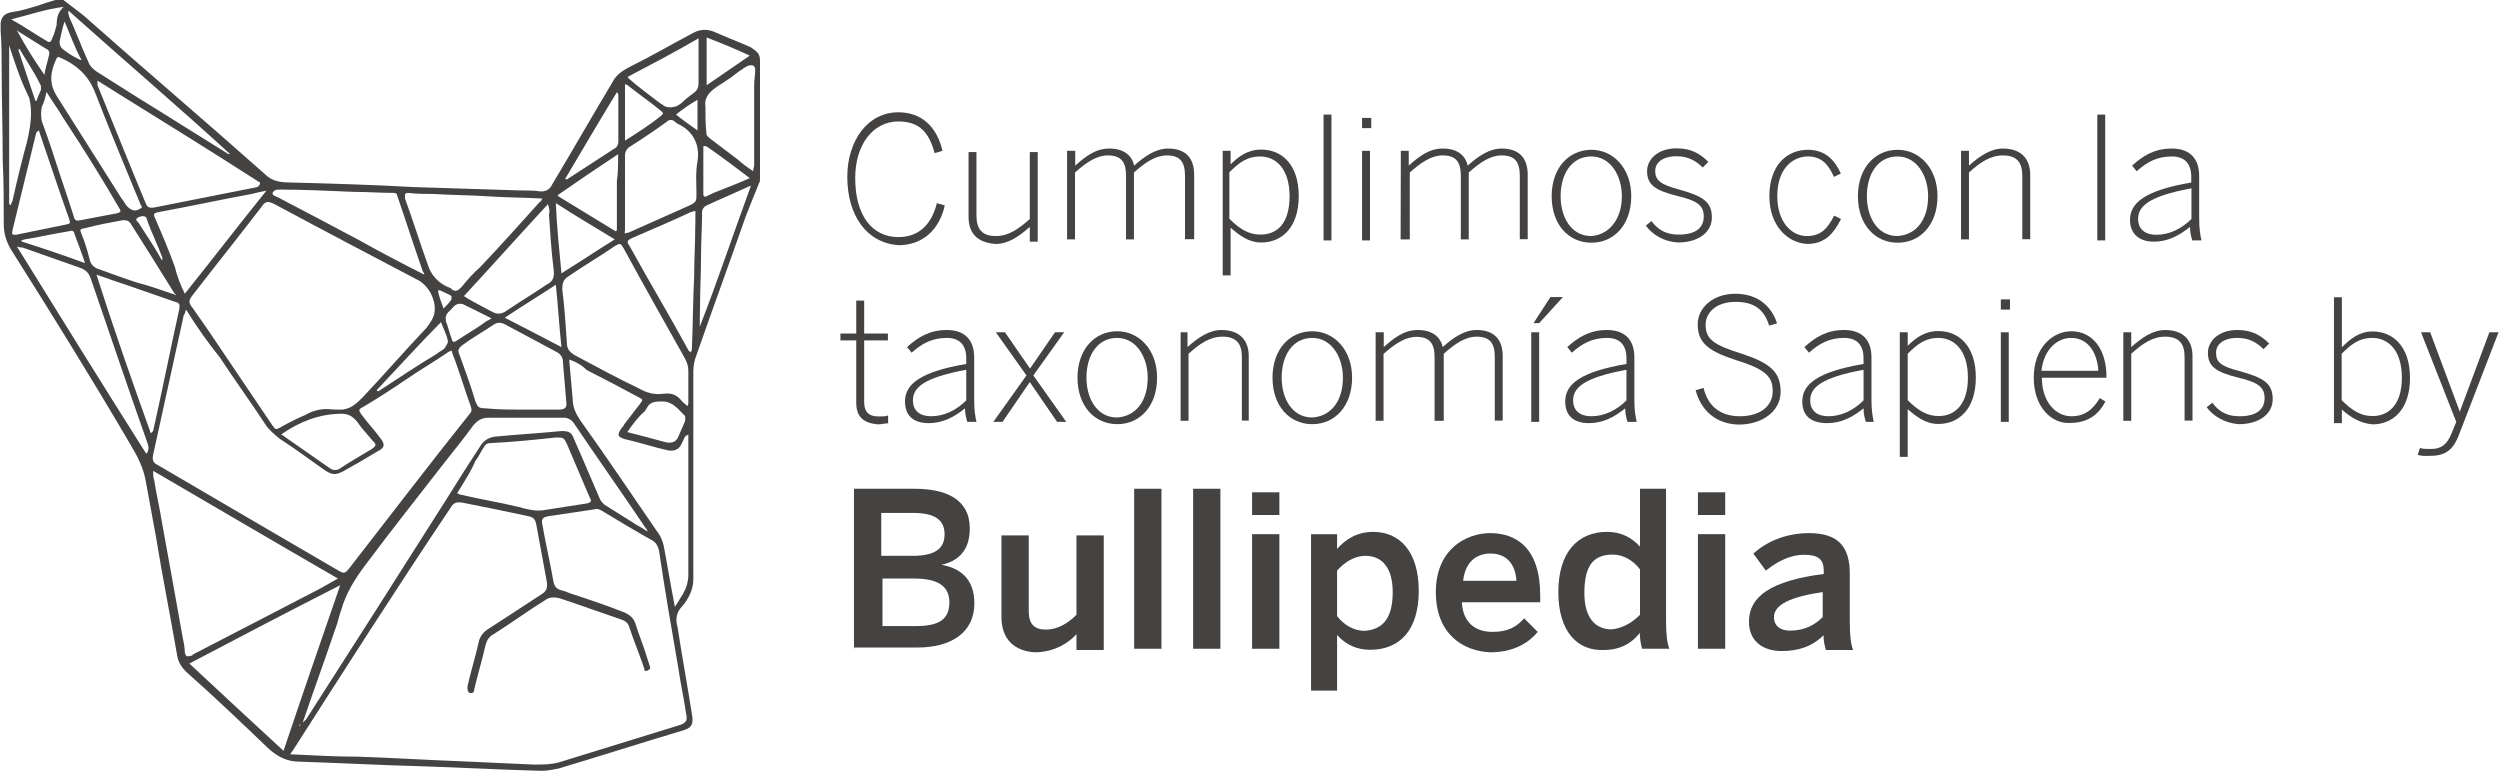 <?xml version="1.0" encoding="utf-8"?>
<!-- Generator: Adobe Illustrator 24.0.2, SVG Export Plug-In . SVG Version: 6.00 Build 0)  -->
<svg version="1.1" id="Capa_1" xmlns="http://www.w3.org/2000/svg" xmlns:xlink="http://www.w3.org/1999/xlink" x="0px" y="0px"
	 viewBox="0 0 1200 370.2" style="enable-background:new 0 0 1200 370.2;" xml:space="preserve">
<style type="text/css">
	.st0{fill:#454242;}
	.st1{enable-background:new    ;}
</style>
<title>Group 3</title>
<desc>Created with Sketch.</desc>
<g>
	<g id="Group-3" transform="translate(75, 676)">
		<g id="Clip-2">
		</g>
		<path id="Fill-1" class="st0" d="M137.9-527.9c1.6-1.6,2.7-2.7,3.8-4.4c0,0,0-1.1,0-1.6c-1.6-1.1-3.3-1.6-5.4-2.7c0,0-0.5,0-1.1,0
			C135.7-533.4,136.8-531.2,137.9-527.9L137.9-527.9z M2.9-550.8C2.9-550.8,3.4-550.8,2.9-550.8c0-0.5,0-1.1,0-1.6
			c-2.2-6-4.9-11.4-7.1-17.4c0-0.5-0.5-1.1-0.5-1.6c-0.5-1.1-2.7-1.1-4.4,0c-1.1,1.1,0,1.6,0.5,2.2c3.8,6,7.6,11.4,10.9,17.4
			C2.3-551.3,2.9-551.3,2.9-550.8L2.9-550.8z M249.5-621c3.3,2.7,6.5,4.9,10.3,7.6v-14.7C256-625.9,252.8-623.7,249.5-621L249.5-621
			z M-65.7-652.6l-0.5,0.5c2.7,8.2,5.4,16.3,8.2,24.5h0.5c0.5-1.6,1.6-3.8,2.2-5.4c0-1.1,0-2.2-0.5-2.7
			C-58.7-641.7-62.5-647.1-65.7-652.6L-65.7-652.6z M-44-665.7C-44-665.7-44.5-665.7-44-665.7c-1.1,3.3-1.6,6-2.2,8.7
			c-0.5,1.6,0,3.3,1.1,4.4c2.7,2.2,5.4,3.8,8.7,5.4c0,0,0,0,0.5,0C-39.1-653.1-41.2-659.1-44-665.7L-44-665.7z M-66.8-661.3
			C-66.8-661.3-67.4-661.3-66.8-661.3c3.8,7.1,8.2,14.2,13.1,21.2c0.5-3.3,1.6-6.5,2.2-9.3c0.5-1.6,0-2.7-1.6-3.3
			c-4.4-2.7-8.7-5.4-13.1-8.2C-66.3-661.3-66.3-661.3-66.8-661.3L-66.8-661.3z M-69.6-666.7c6,3.3,11.4,7.1,16.9,10.3
			c1.6,1.1,2.2,0.5,2.7-1.1c1.1-2.2,1.6-4.4,2.2-6.5c0-3.3,0.5-6,3.3-8.7C-53.2-671.6-60.8-668.9-69.6-666.7L-69.6-666.7z
			 M-34.2-549.7c-1.6-4.9-3.3-9.3-4.9-13.6c-0.5-2.2-1.1-2.2-3.3-1.6c-7.1,1.1-13.6,2.7-20.7,3.8c-0.5,0-1.1,0.5-1.6,0.5v0.5
			C-54.3-556.8-44.5-553.5-34.2-549.7L-34.2-549.7z M160.8-523c0,0,0-0.5-0.5-0.5c-4.4-2.2-8.7-4.4-13.1-6.5c-1.6-0.5-3.3,0-4.4,1.1
			c-1.6,2.2-4.4,3.3-3.8,6.5v0.5c1.1,2.7,1.6,5.4,2.7,8.2c0.5,2.2,1.1,2.2,2.7,1.1c4.9-3.3,9.8-6,14.2-9.3
			C160.2-522.5,160.2-523,160.8-523L160.8-523z M264.2-658v22.9c7.1-4.9,13.6-9.3,20.7-14.2C277.8-652.6,271.3-655.3,264.2-658
			L264.2-658z M225-608.5C225-608.5,225.5-608.5,225-608.5c6-3.8,12-7.6,17.4-12c1.1-1.1,1.1-1.1,0-2.2c-5.4-4.4-10.9-8.2-16.3-12.5
			c0,0-0.5,0-1.1-0.5V-608.5z M105.8-488.7l0.5,0.5c0.5,0,1.1-0.5,1.1-0.5c9.3-6,18-12,27.2-17.4c1.1-1.1,2.7-1.6,3.8-2.7
			c0.5-1.1,1.6-2.2,1.6-3.3c-0.5-3.3-2.2-6-3.3-9.3C125.9-510.5,116.1-499.6,105.8-488.7L105.8-488.7z M284.9-590.5
			C284.9-591.1,284.9-591.1,284.9-590.5c-7.1-5.4-13.6-10.3-20.7-15.2c-0.5,0-1.1-0.5-1.6,0c0-0.5,0,0,0,0.5c0,5.4,0,11.4,0,16.9
			c0,1.6,0,3.8,0,5.4c0,1.1,0.5,1.6,1.6,1.1c1.1-0.5,2.2-1.1,3.3-1.6C272.9-585.6,278.9-587.8,284.9-590.5L284.9-590.5z
			 M221.2-631.9C221.2-631.9,220.6-631.9,221.2-631.9c-8.7,14.2-16.9,28.3-25,41.9c0.5,0,0.5,0,1.1,0c7.6-4.9,15.8-10.3,23.4-15.2
			c0.5-0.5,1.1-1.6,1.1-2.7c0-7.6,0-15.2,0-22.9C221.7-630.8,221.2-631.4,221.2-631.9L221.2-631.9z M226.1-468.6
			c6.5,1.6,12.5,3.3,18.5,4.9c2.7,0.5,4.9,0,6-2.7c1.1-2.7,2.2-4.9,3.3-7.6c0-0.5,0-1.6,0-2.2c-3.3-3.3-6-7.1-10.9-7.1
			c-3.3,0-6,0-7.6,3.3c-0.5,0.5-0.5,1.1-1.1,1.6C231-475.6,228.8-472.4,226.1-468.6L226.1-468.6z M194.5-509.4
			c-1.1-9.8-1.6-19.6-2.7-29.9c-8.2,5.4-16.3,10.3-24.5,15.8C176.5-518.7,185.3-514.3,194.5-509.4L194.5-509.4z M194.5-544.8
			c8.7-5.4,16.9-10.9,25.6-16.3c-9.8-6-19.1-11.4-28.3-17.4C192.3-567.1,193.4-556.2,194.5-544.8L194.5-544.8z M-70.6-654.2
			L-70.6-654.2v0.5c0,25,0,50.1,0,75.1v0.5l0.5,0.5c0.5,0,0.5-0.5,0.5-0.5c0-0.5,0-0.5,0.5-1.1c2.2-9.8,4.4-19.1,7.1-28.9
			c1.6-7.1,2.7-13.6,1.1-20.7c-1.6-3.3-3.3-7.1-4.9-11.4C-67.4-644.4-69-649.3-70.6-654.2L-70.6-654.2z M221.7-602
			c-9.8,6.5-19.6,13.1-28.9,19.6v0.5c8.7,5.4,18,10.9,26.7,16.3c1.6,1.1,1.6,0.5,1.6-1.1c0-7.6,0-14.7,0-22.3
			C221.7-593.2,221.7-597.1,221.7-602L221.7-602z M226.1-639c0.5,0,0.5,0.5,0.5,0.5c4.9,4.4,10.3,8.2,15.2,12
			c0.5,0.5,1.1,0.5,1.6,1.1c1.6,1.1,3.8,1.1,6,0.5c1.1-0.5,2.2-1.1,3.3-2.2c1.6-1.6,3.3-2.7,5.4-4.4c1.6-1.1,2.2-2.7,2.2-4.4
			c0-6.5,0-13.6,0-20.1v-1.6C249-651,237.5-645,226.1-639L226.1-639z M260.9-519.2L260.9-519.2c8.7-22.3,16.3-45.2,24.5-67.5
			c-0.5,0-0.5,0-0.5,0c-7.1,3.3-13.6,6-20.7,9.3c-1.1,0.5-2.2,1.6-2.2,3.3c0,7.1-0.5,13.6-0.5,20.7c0,8.7-0.5,16.9-0.5,25.6
			C260.9-525.7,260.9-522.5,260.9-519.2L260.9-519.2z M-56.5-613.4C-56.5-613.4-57-613.4-56.5-613.4c-0.5,0.5-1.1,1.1-1.1,1.1
			c-3.8,15.8-7.6,31-11.4,46.8c-0.5,2.2,0,2.2,1.6,2.2c8.2-1.6,15.8-3.3,24-4.9c2.2-0.5,2.2-0.5,1.6-2.7
			c-4.9-13.6-9.3-27.2-14.2-41.4C-55.9-612.8-56.5-613.4-56.5-613.4L-56.5-613.4z M60-467.5c0.5,0.5,1.1,0.5,1.6,1.1
			c7.1,4.9,14.7,10.3,21.8,15.2c1.6,1.1,3.3,1.1,4.9,0c4.9-3.3,9.8-6,15.2-9.3c2.2-1.6,2.2-2.2,0.5-3.8c-2.7-3.3-5.4-6-7.6-9.3
			c-2.2-2.7-4.4-3.8-7.6-3.8C78-477.3,68.7-473.5,60-467.5L60-467.5z M35.5-602C35.5-602,36.1-602,35.5-602
			c-25.6-23.4-51.7-45.7-77.3-68.6c-0.5,0-0.5,0-0.5,0c0,1.1,0.5,2.2,0.5,2.7c3.3,7.1,6,14.7,9.3,21.8c0.5,1.6,2.2,3.3,3.8,4.4
			c7.1,4.4,13.6,8.7,20.7,13.1c14.2,8.7,27.8,17.4,41.9,26.1C34.4-602,35-602,35.5-602L35.5-602z M9.4-534.4c0-0.5,0-0.5-0.5-0.5
			c-7.1-11.4-14.2-22.9-21.2-33.8c-1.1-1.6-2.2-1.6-3.8-1.6c-6,1.1-12,2.2-18,3.8c-2.7,0.5-2.7,0.5-1.6,3.3c1.6,3.8,2.7,7.6,3.8,12
			c0.5,2.2,2.2,3.8,4.4,4.4c6,2.2,12,4.4,18.5,6.5C-3.1-538.8,2.9-536.6,9.4-534.4L9.4-534.4z M286.5-593.8c0-1.1,0.5-2.2,0.5-2.7
			c0-13.1,0-26.1,0-38.7c0-2.2,0.5-4.9,0.5-7.1c0-2.2-1.1-2.7-3.3-2.2c-1.1,0.5-2.2,1.1-2.7,1.6c-2.7,1.6-4.9,3.8-7.6,5.4
			c-2.2,1.6-4.4,2.7-6.5,4.4c-2.7,2.2-4.4,4.9-3.8,8.2c0,4.4,0,8.7,0.5,13.1c0,1.1,1.1,1.6,1.6,2.2c4.4,3.3,9.3,7.1,13.6,10.3
			C281.1-597.6,283.3-596,286.5-593.8L286.5-593.8z M-52.7-631.9c-0.5,2.7-1.1,4.9-2.2,7.1c-0.5,2.2-0.5,4.9,0,7.1
			c3.3,8.7,6,17.4,8.7,25.6c2.2,6.5,4.4,13.1,6.5,19.6c0.5,2.2,1.1,2.7,3.3,2.2c6-1.1,11.4-2.2,17.4-3.3c2.2-0.5,2.2-1.1,1.1-2.7
			c-8.2-14.2-17.4-28.9-26.7-43C-47.2-623.7-50-627.5-52.7-631.9L-52.7-631.9z M-6.9-576.4c0-0.5,0-0.5-0.5-1.1
			c-7.6-18.5-15.2-36.5-22.3-55c-3.3-7.6-8.7-12.5-16.3-15.8c-1.1-0.5-1.6-0.5-2.2,1.1c-2.7,6-3.3,11.4,0.5,17.4
			c10.3,16.3,20.7,32.7,31,49c1.1,1.1,1.6,2.7,2.7,3.8C-11.8-574.7-9.7-574.2-6.9-576.4L-6.9-576.4z M188-578
			c-13.6,14.7-26.7,29.4-40.3,44.1c0.5,0.5,1.1,0.5,1.6,1.1c3.8,2.2,8.2,4.4,12,6.5c2.2,1.1,3.8,1.1,6,0c6.5-4.4,13.6-8.7,20.1-13.1
			c3.3-1.6,3.8-3.8,3.3-7.6c-1.1-8.7-1.6-17.4-2.2-26.1C189.1-574.7,188.5-576.4,188-578L188-578z M13.7-535
			c13.1-16.3,25.6-32.7,39.2-49.5c-2.7,0.5-4.9,1.1-7.1,1.6c-14.7,2.7-29.9,6-44.6,8.7c-2.7,0.5-2.7,1.1-1.6,3.3
			c3.3,7.6,6.5,15.2,9.3,22.9C9.9-543.7,11.6-539.3,13.7-535L13.7-535z M258.8-574.7c-1.1,0-1.6,0.5-2.2,0.5
			c-9.3,4.4-18.5,8.2-28.3,12.5c-2.2,1.1-2.7,1.6-1.1,3.8c9.3,16.9,19.1,33.2,28.3,50.1c0,0.5,1.1,0.5,1.1,1.1
			c0-0.5,0.5-1.1,0.5-1.6c0.5-12,0.5-23.4,1.1-35.4c0-7.6,0.5-15.2,0.5-22.3C258.8-568.7,258.8-571.5,258.8-574.7L258.8-574.7z
			 M128.6-544.2c0-0.5,0-1.1-0.5-1.1c-4.4-12.5-8.2-24.5-12.5-37c0-0.5-0.5-1.1-1.6-1.1c-6.5,0-12.5-0.5-19.1-0.5
			c-12-0.5-24-1.1-35.9-1.1c-0.5,0-1.6,0-2.2,0.5c-1.6,1.1-1.1,2.2,0.5,2.7c0.5,0.5,1.6,0.5,2.2,1.1c12.5,6.5,25,13.1,38.1,20.1
			C107.4-555.1,117.7-549.7,128.6-544.2L128.6-544.2z M-2.6-468L-2.6-468c0.5-0.5,1.1-1.1,1.1-1.1c4.4-19.6,8.2-38.7,12.5-58.3
			c0.5-2.7,0-3.3-2.2-3.8c-9.8-3.3-20.1-7.1-29.9-10.3c-2.7-1.1-4.9-1.6-7.6-2.7C-20.6-518.7-11.8-493.6-2.6-468L-2.6-468z
			 M225-563.8c0.5-0.5,1.1-0.5,1.6-0.5c9.8-4.4,19.6-8.7,29.4-13.1c3.3-1.6,3.3-2.2,3.3-5.4c0-5.4-0.5-10.3,0.5-15.8
			c1.1-6.5-1.1-12.5-6.5-16.3c-1.6-1.1-3.3-1.6-4.4-2.7s-2.7-1.1-3.8,0c-6,4.4-12.5,8.7-18.5,12.5c-1.1,1.1-1.6,2.2-1.6,3.8
			c0,12,0,24,0,36.5C224.5-564.9,225-564.4,225-563.8L225-563.8z M-4.8-458.2c1.6-1.6,1.1-3.8,0.5-5.4c-9.3-26.1-18-52.3-27.2-78.9
			c-1.1-2.7-2.2-3.8-4.9-4.9c-9.3-3.3-18.5-6.5-27.8-9.8c-0.5,0-1.6,0-2.7-0.5C-46.1-524.1-25.5-490.9-4.8-458.2L-4.8-458.2z
			 M144.4-439.2c0.5,0,1.1,0.5,1.1,0.5c9.3,2.2,19.1,3.8,28.3,6c3.8,1.1,8.2,2.2,12,1.6c7.1-1.1,14.2-2.2,21.2-3.3
			c1.6-0.5,2.2-1.1,1.1-2.7c-3.8-8.7-7.1-16.9-10.9-25.6c-1.6-3.3-1.6-3.3-5.4-3.3c-10.3,1.1-20.7,2.2-31.6,2.7
			c-1.1,0-2.2,0.5-2.7,1.6c-1.6,2.2-2.7,4.9-4.4,7.1C151-449.5,147.7-444.6,144.4-439.2L144.4-439.2z M175.5-479.4c6,0,12,0,18,0
			c2.7,0,3.8-1.1,3.3-3.8c-0.5-6.5-1.1-12.5-1.6-19.1c0-2.2-1.1-3.8-3.3-4.9c-8.2-4.4-16.3-8.7-24.5-13.1c-2.2-1.1-3.8-1.1-6,0.5
			c-4.9,3.3-9.8,6-14.2,9.3c-2.2,1.6-2.7,2.7-1.6,4.9c2.7,7.6,5.4,14.7,7.6,22.3c1.1,2.7,1.6,3.3,4.9,3.3
			C164-479.4,170-479.4,175.5-479.4L175.5-479.4z M185.3-580.7c-9.3-0.5-18-0.5-26.7-1.1s-16.9-0.5-25.6-1.1c-3.8,0-8.2,0-12-0.5
			c-1.6,0-1.6,0.5-1.6,1.6c0,0.5,0,0.5,0,1.1c3.8,10.3,7.1,21.2,10.9,31.6c1.6,5.4,5.4,9.3,10.9,11.4c0,0,0.5,0,0.5,0.5
			c2.2,1.6,3.3,0.5,4.9-1.1c2.7-3.3,5.4-6.5,8.7-9.3c9.8-10.3,19.1-20.7,28.9-31.6C184.7-579.1,184.7-579.6,185.3-580.7L185.3-580.7
			z M-28.2-637.3C-28.2-637.3-28.7-637.3-28.2-637.3c0,1.1,0,1.6,0,2.2c7.6,18.5,15.2,37.6,22.9,56.1c1.1,2.7,1.6,2.7,3.8,2.7
			c16.3-3.3,33.2-6.5,49.5-9.8c0.5,0,1.1-0.5,1.6-1.1c0.5-1.1,0-1.6-0.5-1.6c-21.2-13.6-43-27.2-64.2-40.3
			C-19.5-631.9-23.8-634.6-28.2-637.3L-28.2-637.3z M88.3-395.1c-24.5,12.5-48.5,25-72.4,37.6c15.2,14.2,29.9,27.8,45.2,41.9
			C69.8-341.7,79.1-368.4,88.3-395.1L88.3-395.1z M198.3-503.4c0,0.5,0,1.1,0,1.1c0.5,6,1.1,12,1.6,18c0,3.8,1.6,7.1,3.8,10.3
			c12.5,17.4,24.5,35.4,36.5,52.8c2.2,2.7,3.3,6,3.8,9.3c1.1,6,2.2,12.5,3.3,18.5c0.5,2.7,1.1,5.4,1.6,8.7c1.6-2.2,2.7-4.4,3.8-6
			c1.6-2.7,2.7-6,2.7-9.3c0-6.5,0-13.1,0-19.6c0-15.2,0-30.5,0-46.3c0-0.5,0-1.1,0-1.6c-0.5,0.5-1.1,0.5-1.6,1.1
			c-0.5,1.1-1.1,2.2-1.6,3.3c-1.1,2.7-3.3,3.8-6.5,3.3c-7.1-1.6-13.6-3.8-20.7-5.4c-3.8-1.1-3.8-2.2-1.6-5.4
			c0.5-0.5,1.1-1.1,1.1-1.6c2.7-3.3,4.9-6.5,7.6-9.8c1.6-2.2,1.6-2.2-0.5-3.3c-8.2-4.4-16.3-8.7-25-13.1
			C204.3-500.7,201.6-502.3,198.3-503.4L198.3-503.4z M254.9-481.1C254.9-481.1,254.9-481.6,254.9-481.1c0.5-0.5,0.5-1.1,0.5-1.6
			c0-4.9,0-9.8,0-15.2c0-2.2-0.5-3.8-1.6-6c-9.8-17.4-19.6-34.8-29.4-52.8c-1.6-2.7-1.6-2.7-4.4-1.1c-7.1,4.9-14.7,9.3-21.8,14.2
			c-2.7,1.6-3.3,3.3-3.3,6.5c1.1,8.7,1.6,16.9,2.2,25.6c0,2.7,1.1,4.4,3.8,6c10.3,5.4,20.1,10.9,30.5,15.8c3.8,2.2,7.6,3.3,12,2.7
			c3.8-0.5,6.5,0.5,8.7,3.3C252.8-482.7,253.9-482.2,254.9-481.1L254.9-481.1z M68.7-327.5L68.7-327.5c1.1-1.1,2.2-2.2,3.3-3.3
			c22.3-34.8,44.6-69.7,67-105.1c5.4-8.7,10.9-17.4,16.3-25.6c1.6-2.7,3.8-4.4,7.1-4.9c10.9-1.1,21.2-1.6,32.1-2.7
			c3.3,0,4.9,0.5,6,3.8c4.4,9.8,8.2,19.1,12.5,28.9c0.5,1.1,1.6,2.2,2.2,2.7c4.4,2.7,8.7,5.4,13.1,8.2c2.2,1.6,4.9,2.7,7.1,4.4
			c0,0,0,0,0.5,0c-0.5-0.5-0.5-1.1-1.1-1.6c-11.4-16.9-22.9-33.2-34.3-50.1c-1.1-1.6-2.7-2.7-4.9-2.7c-12,0-24,0-35.9,0
			c-3.3,0-5.4,1.1-7.6,3.8c-4.4,6-8.7,11.4-13.1,16.9c-13.1,16.9-26.1,33.2-38.7,50.1c-4.9,6.5-9.3,13.6-11.4,21.2
			c-1.1,2.7-1.6,6-2.7,8.7c-5.4,15.8-10.9,31-16.3,46.8C68.7-328.6,68.7-328.1,68.7-327.5L68.7-327.5z M-1.5-450
			c0,1.6,0,3.3,0.5,4.4c1.1,7.1,2.7,13.6,3.8,20.7c3.3,18,6.5,35.9,9.8,54.4c0.5,2.7,1.1,4.9,1.1,7.6c0.5,2.2,1.1,2.2,3.3,1.6
			c0,0,0.5,0,0.5-0.5c20.1-10.3,40.8-21.2,61-31.6c2.7-1.6,6-3.3,8.7-4.9C57.9-415.2,28.4-432.6-1.5-450L-1.5-450z M87.8-479.4
			c0.5,0,1.1,0,1.6,0c4.4-0.5,7.1-3.3,9.8-6c10.3-10.9,20.1-22.3,30.5-33.2c1.6-2.2,3.3-4.4,3.8-7.1c1.1-6-2.7-13.6-8.7-16.3
			C102-554,79.1-566,56.8-578c-3.3-1.6-4.4-1.6-6.5,1.6c-10.9,14.2-21.8,27.8-32.7,41.9c-2.2,2.7-2.2,3.8,0,6.5
			c2.7,3.8,4.9,7.1,7.6,10.9c10.3,15.2,20.1,29.9,30.5,45.2c1.6,2.2,1.6,2.2,3.8,1.1c3.8-2.2,8.2-4.4,12-6c3.8-2.2,8.2-3.3,12.5-2.7
			C85.6-479.4,86.7-479.4,87.8-479.4L87.8-479.4z M14.3-527.4c-0.5,1.1-0.5,2.2-1.1,2.7c-4.9,22.3-9.8,44.6-14.7,67
			c-0.5,2.7,0,3.8,2.2,4.9c28.9,16.9,57.7,33.8,86.6,50.6c2.7,1.6,3.3,1.6,5.4-1.1c19.1-24.5,38.1-49.5,57.7-74
			c1.1-1.1,1.1-2.2,0.5-3.8c-2.7-7.6-4.9-14.7-7.6-22.3c-0.5-1.1-1.1-2.7-1.6-4.4c-0.5,0.5-1.1,0.5-1.1,0.5
			c-7.1,4.9-14.7,9.3-21.8,14.2c-6.5,4.4-13.1,8.7-19.6,12.5c-2.2,1.1-2.2,1.6-0.5,3.8c2.7,3.8,6,7.1,8.7,10.9
			c2.7,3.3,2.2,4.9-1.1,6.5c-5.4,3.3-10.9,6.5-16.9,9.8c-3.3,1.6-4.9,1.6-8.2-0.5c-7.1-4.9-14.2-10.3-21.8-15.2
			c-2.7-2.2-5.4-4.4-7.1-7.1c-7.1-10.9-14.7-21.2-21.8-32.1C25.2-511,19.7-518.7,14.3-527.4L14.3-527.4z M64.4-313.9
			c0.5,0,0.5,0,1.1,0c10.3,0.5,20.7,1.1,31,1.1c16.3,0.5,33.2,1.6,49.5,2.2c12,0.5,23.4,1.1,35.4,1.6c3.8,0,8.2,0,12-1.1
			c19.6-6,38.7-12,58.3-18c2.7-1.1,3.3-2.2,2.7-4.9c-1.1-7.6-2.7-14.7-3.8-22.3c-3.3-19.1-6.5-37.6-9.3-56.6
			c-0.5-1.6-1.1-3.3-2.7-4.4c-8.7-4.9-16.9-9.8-25-14.7c-1.1-0.5-2.2-1.1-3.3-0.5c-7.6,1.1-14.7,2.2-22.3,3.3
			c-2.2,0.5-3.3,1.1-2.7,3.8c1.6,9.3,3.8,18.5,5.4,27.8c0.5,2.2,1.6,3.3,3.3,3.8c2.2,0.5,4.4,1.6,6.5,2.2c8.2,2.7,16.3,5.4,24.5,8.7
			c2.2,1.1,3.8,2.2,4.9,4.9c1.6,5.4,3.8,10.3,5.4,15.8c0.5,1.6,1.1,3.3,1.6,4.9c0.5,1.1,0,1.6-1.1,2.2c-1.1,0.5-1.6,0-1.6-1.1
			c-2.2-6.5-4.9-13.1-7.1-19.6c-0.5-2.2-2.2-3.3-3.8-3.8c-9.8-3.3-20.1-7.1-29.9-10.3c-2.2-0.5-4.4-0.5-6,0.5
			c-8.7,5.4-16.9,11.4-25.6,16.9c-2.2,1.1-3.3,3.3-3.8,5.4c-1.6,7.1-3.8,14.2-5.4,21.2c0,1.1-0.5,1.6-1.6,1.6
			c-1.1,0-1.6-1.1-1.6-2.2c0-0.5,0-0.5,0-1.1c1.6-7.1,3.8-14.2,5.4-21.2c0.5-2.7,2.2-4.9,4.9-6.5c8.2-5.4,16.9-10.9,25-16.3
			c2.7-1.6,3.3-3.3,2.7-6.5c-1.6-8.7-3.3-18-4.9-26.7c-0.5-2.7-1.1-3.8-3.8-4.4c-10.3-2.2-20.7-4.4-31.6-6.5c-3.3-0.5-4.4,0-6,2.7
			c-25.6,38.1-50.6,77.3-75.7,116.5C64.9-315,64.9-315,64.4-313.9L64.4-313.9z M-44.5-676c3.3,2.7,6.5,4.9,9.8,7.6
			c28.9,25.6,58.3,50.6,87.1,76.2c3.3,3.3,7.6,3.8,12,3.8c19.6,0.5,39.7,1.1,59.3,2.2c16.9,0.5,33.8,1.1,50.6,1.6
			c3.3,0,7.1,0,10.3,0.5c2.7,0,4.4-1.1,5.4-3.3c9.8-16.3,19.1-32.7,28.9-49c1.6-3.3,4.4-5.4,7.6-7.1c10.9-5.4,21.2-11.4,31.6-16.9
			c3.3-1.6,6-1.6,9.3-0.5c6,2.7,12,4.9,18,7.6c3.3,2.2,4.4,3.3,4.4,6.5c0,18.5,0,37.6,0,56.1c0,1.1,0,2.2-0.5,2.7
			c-2.2,5.4-4.4,10.9-6.5,16.3c-7.6,21.8-15.8,44.1-23.4,65.9c-1.1,2.7-1.6,5.4-1.6,8.2c0,26.1,0,52.3,0,78.4c0,7.1,0,14.2,0,21.2
			c0,4.9-2.2,9.3-5.4,13.1c-2.7,2.7-3.3,6-2.2,9.8c2.2,14.2,4.9,28.9,7.1,43c0.5,3.8-0.5,5.4-3.8,6.5c-20.1,6-40.3,12.5-60.4,18.5
			c-2.7,0.5-5.4,1.1-8.2,1.1c-19.1-0.5-38.7-1.6-57.7-2.2c-19.6-0.5-39.2-1.6-58.3-2.2c-6,0-10.3-2.2-14.7-6
			c-13.1-12.5-26.1-25-39.7-37c-2.2-2.2-3.8-4.4-4.4-7.6c-3.3-19.1-7.1-38.1-10.3-57.7c-1.6-8.7-3.3-18-4.9-26.7
			c-1.1-6-3.8-11.4-7.1-16.9c-18.5-31.6-38.1-63.2-57.7-94.2c-2.2-3.8-3.3-7.6-3.3-12c0-10.3,0-20.1-0.5-30.5
			c0-14.7-0.5-29.4-0.5-43.6c0-6,0-12.5-0.5-18.5c0-0.5,0-1.1,0-1.6c0-0.5,0-1.6,0-2.2c0.5-3.8,2.7-4.9,6-5.4
			c3.8-0.5,7.1-1.6,10.9-2.7c3.3-1.1,6.5-2.2,10.3-3.3L-44.5-676L-44.5-676z"/>
	</g>
	<g class="st1">
		<path class="st0" d="M406.7,84.9c0-17.4,9.8-31,24.5-31c11.4,0,18.5,7.1,21.2,18.5l-3.8,1.1c-2.7-10.3-7.6-15.2-17.4-15.2
			c-12,0-20.7,10.9-20.7,27.2c0,18,8.2,28.3,20.7,28.3c9.3,0,15.8-5.4,18.5-16.3l3.8,1.1c-2.7,12-10.9,19.1-22.3,19.1
			C415.9,116.5,406.7,103.4,406.7,84.9z"/>
		<path class="st0" d="M464.9,104V73h3.8v30.5c0,6.5,2.7,9.8,9.3,9.8c6,0,10.9-3.3,16.3-8.2V73h3.8v43h-3.8v-7.1
			c-4.9,4.4-10.3,8.2-16.3,8.2C468.7,116.5,464.9,111.6,464.9,104z"/>
		<path class="st0" d="M512.3,72.4h3.8v7.1c4.9-4.4,9.8-8.2,16.3-8.2c7.1,0,10.9,3.3,12,8.2c4.9-4.4,10.3-8.2,16.3-8.2
			c8.7,0,12.5,4.9,12.5,12.5v31h-4.4V84.4c0-6.5-2.2-9.8-8.7-9.8c-5.4,0-10.3,3.3-15.8,8.2v32.1h-3.8V84.4c0-6.5-2.2-9.8-8.7-9.8
			c-5.4,0-10.3,3.3-15.8,8.2v32.1h-3.8V72.4L512.3,72.4z"/>
		<path class="st0" d="M586.9,72.4h3.8v6.5c3.8-3.8,8.2-7.1,14.7-7.1c9.8,0,18,7.1,18,22.3s-8.2,22.3-18,22.3
			c-6,0-10.3-3.3-14.7-7.1v22.9h-3.8V72.4z M619,94.2c0-13.1-6.5-19.1-14.2-19.1c-6,0-9.8,2.7-14.7,7.6v22.3
			c4.9,4.9,9.3,7.6,14.7,7.6C613,112.7,619,107.3,619,94.2z"/>
		<path class="st0" d="M635.3,55h3.8v60.4h-3.8V55z"/>
		<path class="st0" d="M653.8,56.6h4.4v4.9h-4.4V56.6z M653.8,72.4h3.8v43h-3.8V72.4z"/>
		<path class="st0" d="M672.4,72.4h3.8v7.1c4.9-4.4,9.8-8.2,16.3-8.2c7.1,0,10.9,3.3,12,8.2c4.9-4.4,10.3-8.2,16.3-8.2
			c8.7,0,12.5,4.9,12.5,12.5v31h-3.8V84.4c0-6.5-2.2-9.8-8.7-9.8c-5.4,0-10.3,3.3-15.8,8.2v32.1h-3.8V84.4c0-6.5-2.2-9.8-8.7-9.8
			c-5.4,0-10.3,3.3-15.8,8.2v32.1h-4.4L672.4,72.4L672.4,72.4z"/>
		<path class="st0" d="M744.8,94.2c0-13.6,8.2-22.3,19.1-22.3c10.3,0,19.1,8.7,19.1,22.3s-8.2,22.3-19.1,22.3
			C752.9,116.5,744.8,107.8,744.8,94.2z M778.5,94.2c0-9.8-5.4-19.1-14.7-19.1c-9.3,0-14.7,8.2-14.7,19.1c0,9.8,4.9,19.1,14.7,19.1
			C772.5,112.7,778.5,105.1,778.5,94.2z"/>
		<path class="st0" d="M790,108.3l2.7-2.2c3.3,4.4,7.1,6.5,13.1,6.5c8.2,0,12-3.3,12-8.7s-3.3-7.6-12.5-9.8
			c-10.9-2.7-14.7-5.4-14.7-12c0-5.4,4.9-10.9,14.2-10.9c7.1,0,11.4,2.7,15.2,6.5l-2.7,2.7c-3.3-3.3-7.1-5.4-12.5-5.4
			c-7.1,0-10.3,3.3-10.3,7.1c0,4.4,2.7,6.5,10.9,8.7c12,3.3,16.3,6,16.3,13.6c0,7.1-6.5,12-16.3,12C798.7,116,793.2,112.7,790,108.3
			z"/>
		<path class="st0" d="M849.3,94.2c0-15.2,8.7-22.3,18.5-22.3c8.7,0,13.1,5.4,15.8,11.4l-3.3,1.6c-2.7-6-6-9.8-12.5-9.8
			s-14.7,4.9-14.7,19.1c0,12,6.5,19.1,14.2,19.1c6.5,0,9.8-3.3,13.1-9.8l3.3,1.6c-3.8,7.6-8.2,12-16.3,12
			C857.5,116.5,849.3,107.8,849.3,94.2z"/>
		<path class="st0" d="M891.8,94.2c0-13.6,8.2-22.3,19.1-22.3c10.3,0,19.1,8.7,19.1,22.3s-8.2,22.3-19.1,22.3
			S891.8,107.8,891.8,94.2z M925.5,94.2c0-9.8-5.4-19.1-14.7-19.1s-14.7,8.2-14.7,19.1c0,9.8,4.9,19.1,14.7,19.1
			C920.1,112.7,925.5,105.1,925.5,94.2z"/>
		<path class="st0" d="M941.3,72.4h3.8v7.1c4.9-4.4,10.3-8.2,16.3-8.2c8.7,0,13.1,4.9,13.1,12.5v31h-3.8V84.4c0-6.5-2.7-9.8-9.3-9.8
			c-6,0-10.9,3.3-16.3,8.2v32.1h-3.8L941.3,72.4L941.3,72.4z"/>
		<path class="st0" d="M1006.7,55h3.8v60.4h-3.8V55z"/>
		<path class="st0" d="M1022.4,105.6c0-8.2,7.1-14.2,29.4-18v-2.7c0-6.5-3.3-9.8-9.3-9.8c-7.1,0-12,2.7-16.9,7.1l-2.2-2.7
			c5.4-4.9,10.9-8.2,19.1-8.2c8.7,0,13.1,4.9,13.1,13.1v20.1c0,5.4,0.5,8.2,1.1,10.9h-4.4c-0.5-1.6-1.1-3.8-1.1-6.5
			c-5.4,4.4-10.9,7.1-17.4,7.1C1026.8,116,1022.4,112.2,1022.4,105.6z M1051.9,105.1V90.4c-20.7,3.8-25.6,8.7-25.6,14.7
			c0,4.9,3.3,7.6,8.7,7.6C1041,112.7,1047,110,1051.9,105.1z"/>
	</g>
	<g class="st1">
		<path class="st0" d="M411,193.3v-29.9h-7.6v-3.3h7.6v-15.8h3.8v15.8h11.4v3.3h-11.4v29.4c0,4.4,1.6,7.1,7.1,7.1
			c1.6,0,3.3,0,4.4-0.5v3.8c-1.6,0-3.3,0.5-4.9,0.5C414.8,203.1,411,200.4,411,193.3z"/>
		<path class="st0" d="M434.4,192.7c0-8.2,7.1-14.2,29.4-18v-2.7c0-6.5-3.3-9.8-9.3-9.8c-7.1,0-12,2.7-16.9,7.1l-2.2-2.7
			c5.4-4.9,10.9-8.2,19.1-8.2c8.7,0,13.1,4.9,13.1,13.1v20.1c0,5.4,0.5,8.2,1.1,10.9h-4.4c-0.5-1.6-1.1-3.8-1.1-6.5
			c-5.4,4.4-10.9,7.1-17.4,7.1C438.2,203.1,434.4,199.3,434.4,192.7z M463.8,192.2v-14.7c-20.7,3.8-25.6,8.7-25.6,14.7
			c0,4.9,3.3,7.6,8.7,7.6C452.9,199.8,458.9,197.1,463.8,192.2z"/>
		<path class="st0" d="M492.7,180.2L478,159.5h4.4l12,17.4l12-17.4h4.4L496,180.2l15.8,22.3h-4.4l-13.1-19.1l-13.1,19.1h-4.4
			L492.7,180.2z"/>
		<path class="st0" d="M517.2,181.3c0-13.6,8.2-22.3,19.1-22.3c10.3,0,19.1,8.7,19.1,22.3c0,13.6-8.2,22.3-19.1,22.3
			S517.2,194.9,517.2,181.3z M550.9,181.3c0-9.8-5.4-19.1-14.7-19.1s-14.7,8.2-14.7,19.1c0,9.8,4.9,19.1,14.7,19.1
			C545.5,199.8,550.9,192.2,550.9,181.3z"/>
		<path class="st0" d="M566.2,159.5h3.8v7.1c4.9-4.4,10.3-8.2,16.3-8.2c8.7,0,13.1,4.9,13.1,12.5v31h-3.3v-30.5
			c0-6.5-2.7-9.8-9.3-9.8c-6,0-10.9,3.3-16.3,8.2V202h-3.8v-42.5L566.2,159.5L566.2,159.5z"/>
		<path class="st0" d="M610.8,181.3c0-13.6,8.2-22.3,19.1-22.3c10.3,0,19.1,8.7,19.1,22.3c0,13.6-8.2,22.3-19.1,22.3
			C619,203.6,610.8,194.9,610.8,181.3z M644.6,181.3c0-9.8-5.4-19.1-14.7-19.1c-9.3,0-14.7,8.2-14.7,19.1c0,9.8,4.9,19.1,14.7,19.1
			C639.1,199.8,644.6,192.2,644.6,181.3z"/>
		<path class="st0" d="M660.4,159.5h3.8v7.1c4.9-4.4,9.8-8.2,16.3-8.2c7.1,0,10.9,3.3,12,8.2c4.9-4.4,10.3-8.2,16.3-8.2
			c8.7,0,12.5,4.9,12.5,12.5v31h-3.8v-30.5c0-6.5-2.2-9.8-8.7-9.8c-5.4,0-10.3,3.3-15.8,8.2V202h-4.4v-30.5c0-6.5-2.2-9.8-8.7-9.8
			c-5.4,0-10.3,3.3-15.8,8.2V202h-3.8V159.5z"/>
		<path class="st0" d="M735,159.5h3.8v43H735V159.5z M744.2,142.6h6l-11.4,12.5h-2.7L744.2,142.6z"/>
		<path class="st0" d="M751.3,192.7c0-8.2,7.1-14.2,29.4-18v-2.7c0-6.5-3.3-9.8-9.3-9.8c-7.1,0-12,2.7-16.9,7.1l-2.2-2.7
			c5.4-4.9,10.9-8.2,19.1-8.2c8.7,0,13.1,4.9,13.1,13.1v20.1c0,5.4,0.5,8.2,1.1,10.9h-4.4c-0.5-1.6-1.1-3.8-1.1-6.5
			c-5.4,4.4-10.9,7.1-17.4,7.1C755.1,203.1,751.3,199.3,751.3,192.7z M780.7,192.2v-14.7c-20.7,3.8-25.6,8.7-25.6,14.7
			c0,4.9,3.3,7.6,8.7,7.6C769.8,199.8,775.8,197.1,780.7,192.2z"/>
		<path class="st0" d="M813.9,187.3l3.8-1.1c2.2,9.3,8.7,13.6,17.4,13.6c9.8,0,15.8-4.9,15.8-12c0-6.5-2.7-10.3-16.9-14.7
			c-13.6-4.4-19.1-8.2-19.1-17.4c0-8.2,7.6-14.7,18-14.7c10.9,0,17.4,6,20.1,14.2l-3.8,1.1c-2.7-8.7-8.2-11.4-16.3-11.4
			c-8.7,0-14.2,4.9-14.2,10.9c0,7.1,3.8,9.8,18,14.2c13.1,4.4,18,8.7,18,18c0,9.8-9.3,15.8-20.1,15.8
			C824.3,203.6,816.6,197.6,813.9,187.3z"/>
		<path class="st0" d="M865.1,192.7c0-8.2,7.1-14.2,29.4-18v-2.7c0-6.5-3.3-9.8-9.3-9.8c-7.1,0-12,2.7-16.9,7.1l-2.2-2.7
			c5.4-4.9,10.9-8.2,19.1-8.2c8.7,0,13.1,4.9,13.1,13.1v20.1c0,5.4,0.5,8.2,1.1,10.9h-3.8c-0.5-1.6-1.1-3.8-1.1-6.5
			c-5.4,4.4-10.9,7.1-17.4,7.1C868.9,203.1,865.1,199.3,865.1,192.7z M894.5,192.2v-14.7c-20.7,3.8-25.6,8.7-25.6,14.7
			c0,4.9,3.3,7.6,8.7,7.6C883.6,199.8,889.6,197.1,894.5,192.2z"/>
		<path class="st0" d="M911.9,159.5h3.8v6.5c3.8-3.8,8.2-7.1,14.7-7.1c9.8,0,18,7.1,18,22.3s-8.2,22.3-18,22.3
			c-6,0-10.3-3.3-14.7-7.1v22.9h-3.8V159.5z M944.6,181.3c0-13.1-6.5-19.1-14.2-19.1c-6,0-9.8,2.7-14.7,7.6v22.3
			c4.9,4.9,9.3,7.6,14.7,7.6C938.1,199.8,944.6,194.4,944.6,181.3z"/>
		<path class="st0" d="M960.4,143.7h4.4v4.9h-4.4V143.7z M960.4,159.5h3.8v43h-3.8V159.5z"/>
		<path class="st0" d="M976.2,181.3c0-14.7,9.3-22.3,18-22.3c10.3,0,16.9,8.7,16.9,21.8v0.5h-31c0,11.4,6.5,18.5,14.2,18.5
			c6.5,0,10.3-3.3,13.6-8.7l2.7,1.6c-3.3,6.5-8.7,10.3-16.9,10.3C984.9,203.6,976.2,195.5,976.2,181.3z M1007.2,178
			c-0.5-8.7-4.9-15.8-13.1-15.8c-6.5,0-13.1,5.4-14.2,15.8H1007.2z"/>
		<path class="st0" d="M1059.2,195.5l2.7-2.2c3.3,4.4,7.1,6.5,13.1,6.5c8.2,0,12-3.3,12-8.7s-3.3-7.6-12.5-9.8
			c-10.9-2.7-14.7-5.4-14.7-12c0-5.4,4.9-10.9,14.2-10.9c7.1,0,11.4,2.7,15.2,6.5l-2.7,2.7c-3.3-3.3-7.1-5.4-12.5-5.4
			c-7.1,0-10.3,3.3-10.3,7.1c0,4.4,2.2,6.5,10.9,8.7c12,3.3,16.3,6,16.3,13.6c0,7.1-6.5,12-16.3,12
			C1067.9,203.1,1062.4,199.8,1059.2,195.5z"/>
		<path class="st0" d="M1124.1,196.6v6.5h-3.8v-60.4h3.8v24c3.8-3.8,8.2-7.6,14.7-7.6c9.8,0,18,7.1,18,22.3s-8.2,22.3-18,22.3
			C1132.8,203.1,1128.4,200.4,1124.1,196.6z M1152.9,181.3c0-13.1-6.5-19.1-14.2-19.1c-6,0-9.8,2.7-14.7,7.6v22.3
			c4.9,4.9,9.3,7.6,14.7,7.6C1146.4,199.8,1152.9,194.4,1152.9,181.3z"/>
		<path class="st0" d="M1160.5,218.3l1.1-3.3c1.1,0.5,2.7,0.5,5.4,0.5c4.9,0,7.6-2.2,9.8-7.6l2.2-5.4l-16.9-43h4.4l14.2,38.1l0,0
			l14.2-38.1h4.4l-18.5,47.9c-2.7,7.6-6,11.4-14.2,11.4C1163.8,218.9,1162.2,218.9,1160.5,218.3z"/>
	</g>
	<g class="st1">
		<path class="st0" d="M409.9,311.4v-76.8h28.9c15.2,0,26.7,4.9,26.7,19.1c0,10.9-6,15.8-13.6,17.4l0,0c9.3,1.6,15.8,7.1,15.8,18.5
			c0,14.2-11.4,21.2-27.2,21.2h-30.5V311.4z M423,266.8h15.2c10.3,0,15.2-3.3,15.2-10.3c0-7.1-4.9-10.3-15.2-10.3H423V266.8z
			 M423,300.5h16.9c10.9,0,15.8-3.3,15.8-11.4s-6-11.4-16.9-11.4h-15.2v22.9L423,300.5L423,300.5z"/>
		<path class="st0" d="M480.7,296.2V257h13.1v36.5c0,6,2.7,8.7,8.2,8.7c5.4,0,10.3-2.7,14.7-7.1V257h13.1v55h-13.1v-7.6
			c-3.3,3.8-10.3,8.7-20.1,8.7C487.2,312.5,480.7,307.1,480.7,296.2z"/>
		<path class="st0" d="M544.4,311.4v-76.8h13.1v76.8H544.4z"/>
		<path class="st0" d="M572.7,311.4v-76.8h13.1v76.8H572.7z"/>
		<path class="st0" d="M601,247.2v-10.9h13.1v10.9H601z M601,311.4v-55h13.1v55H601z"/>
		<path class="st0" d="M629.3,332.1v-75.7h12.5v7.1c3.8-4.4,9.3-8.2,17.4-8.2c12.5,0,21.8,9.3,21.8,28.3c0,19.1-9.3,28.3-23.4,28.3
			c-6,0-11.4-2.2-15.8-7.1v26.7h-12.5V332.1z M668.5,284.2c0-11.4-4.9-17.4-13.1-17.4c-5.4,0-10.3,3.3-13.6,7.1v21.8
			c3.3,4.4,8.2,7.1,13.1,7.1C664.2,302.2,668.5,296.2,668.5,284.2z"/>
		<path class="st0" d="M689.2,284.2c0-20.7,14.7-28.3,26.1-28.3c12.5,0,24,7.1,24,29.9v3.3h-37.6c0.5,9.8,6.5,14.2,14.7,14.2
			c7.1,0,11.4-2.2,15.2-6.5l6.5,6.5c-5.4,6.5-13.1,9.8-22.9,9.8C702.3,312.5,689.2,304.4,689.2,284.2z M727.9,278.8
			c-0.5-8.2-4.9-13.1-12.5-13.1c-6,0-12,3.3-13.1,13.1H727.9z"/>
		<path class="st0" d="M748,284.2c0-19.1,9.3-28.9,23.4-28.9c6,0,11.4,2.2,15.8,7.1v-27.8h12.5v63.2c0,6.5,0.5,10.9,1.6,13.6h-13.1
			c-0.5-1.6-1.1-4.9-1.1-7.6c-3.8,4.9-9.3,8.2-17.4,8.2C757.3,312.5,748,303.3,748,284.2z M787.2,295.1v-21.8
			c-3.3-4.4-8.2-7.1-13.1-7.1c-9.8,0-13.6,6-13.6,18.5c0,11.4,4.9,17.4,13.1,17.4C779.1,301.6,784,298.4,787.2,295.1z"/>
		<path class="st0" d="M815,247.2v-10.9h13.1v10.9H815z M815,311.4v-55h13.1v55H815z"/>
		<path class="st0" d="M839.5,298.4c0-12,10.3-19.6,35.9-22.9v-1.6c0-5.4-2.7-7.6-9.3-7.6c-7.6,0-13.6,3.8-18.5,7.6l-6-8.2
			c6-5.4,15.2-9.8,26.7-9.8c14.7,0,19.6,7.1,19.6,19.6v22.9c0,6.5,0.5,10.9,1.6,13.6h-13.1c-0.5-2.2-1.1-3.8-1.1-7.1
			c-5.4,5.4-12,7.6-20.1,7.6C846,312.5,839.5,307.6,839.5,298.4z M874.9,296.2v-12c-15.2,2.2-23.4,6-23.4,12c0,4.4,3.3,6.5,7.6,6.5
			C866.2,302.7,871.1,300,874.9,296.2z"/>
	</g>
	<path class="st0" d="M1019.2,159.5h3.8v7.1c4.9-4.4,10.3-8.2,16.3-8.2c8.7,0,13.1,4.9,13.1,12.5v31h-3.8v-30.5
		c0-6.5-2.7-9.8-9.3-9.8c-6,0-10.9,3.3-16.3,8.2V202h-3.8L1019.2,159.5L1019.2,159.5z"/>
</g>
</svg>
